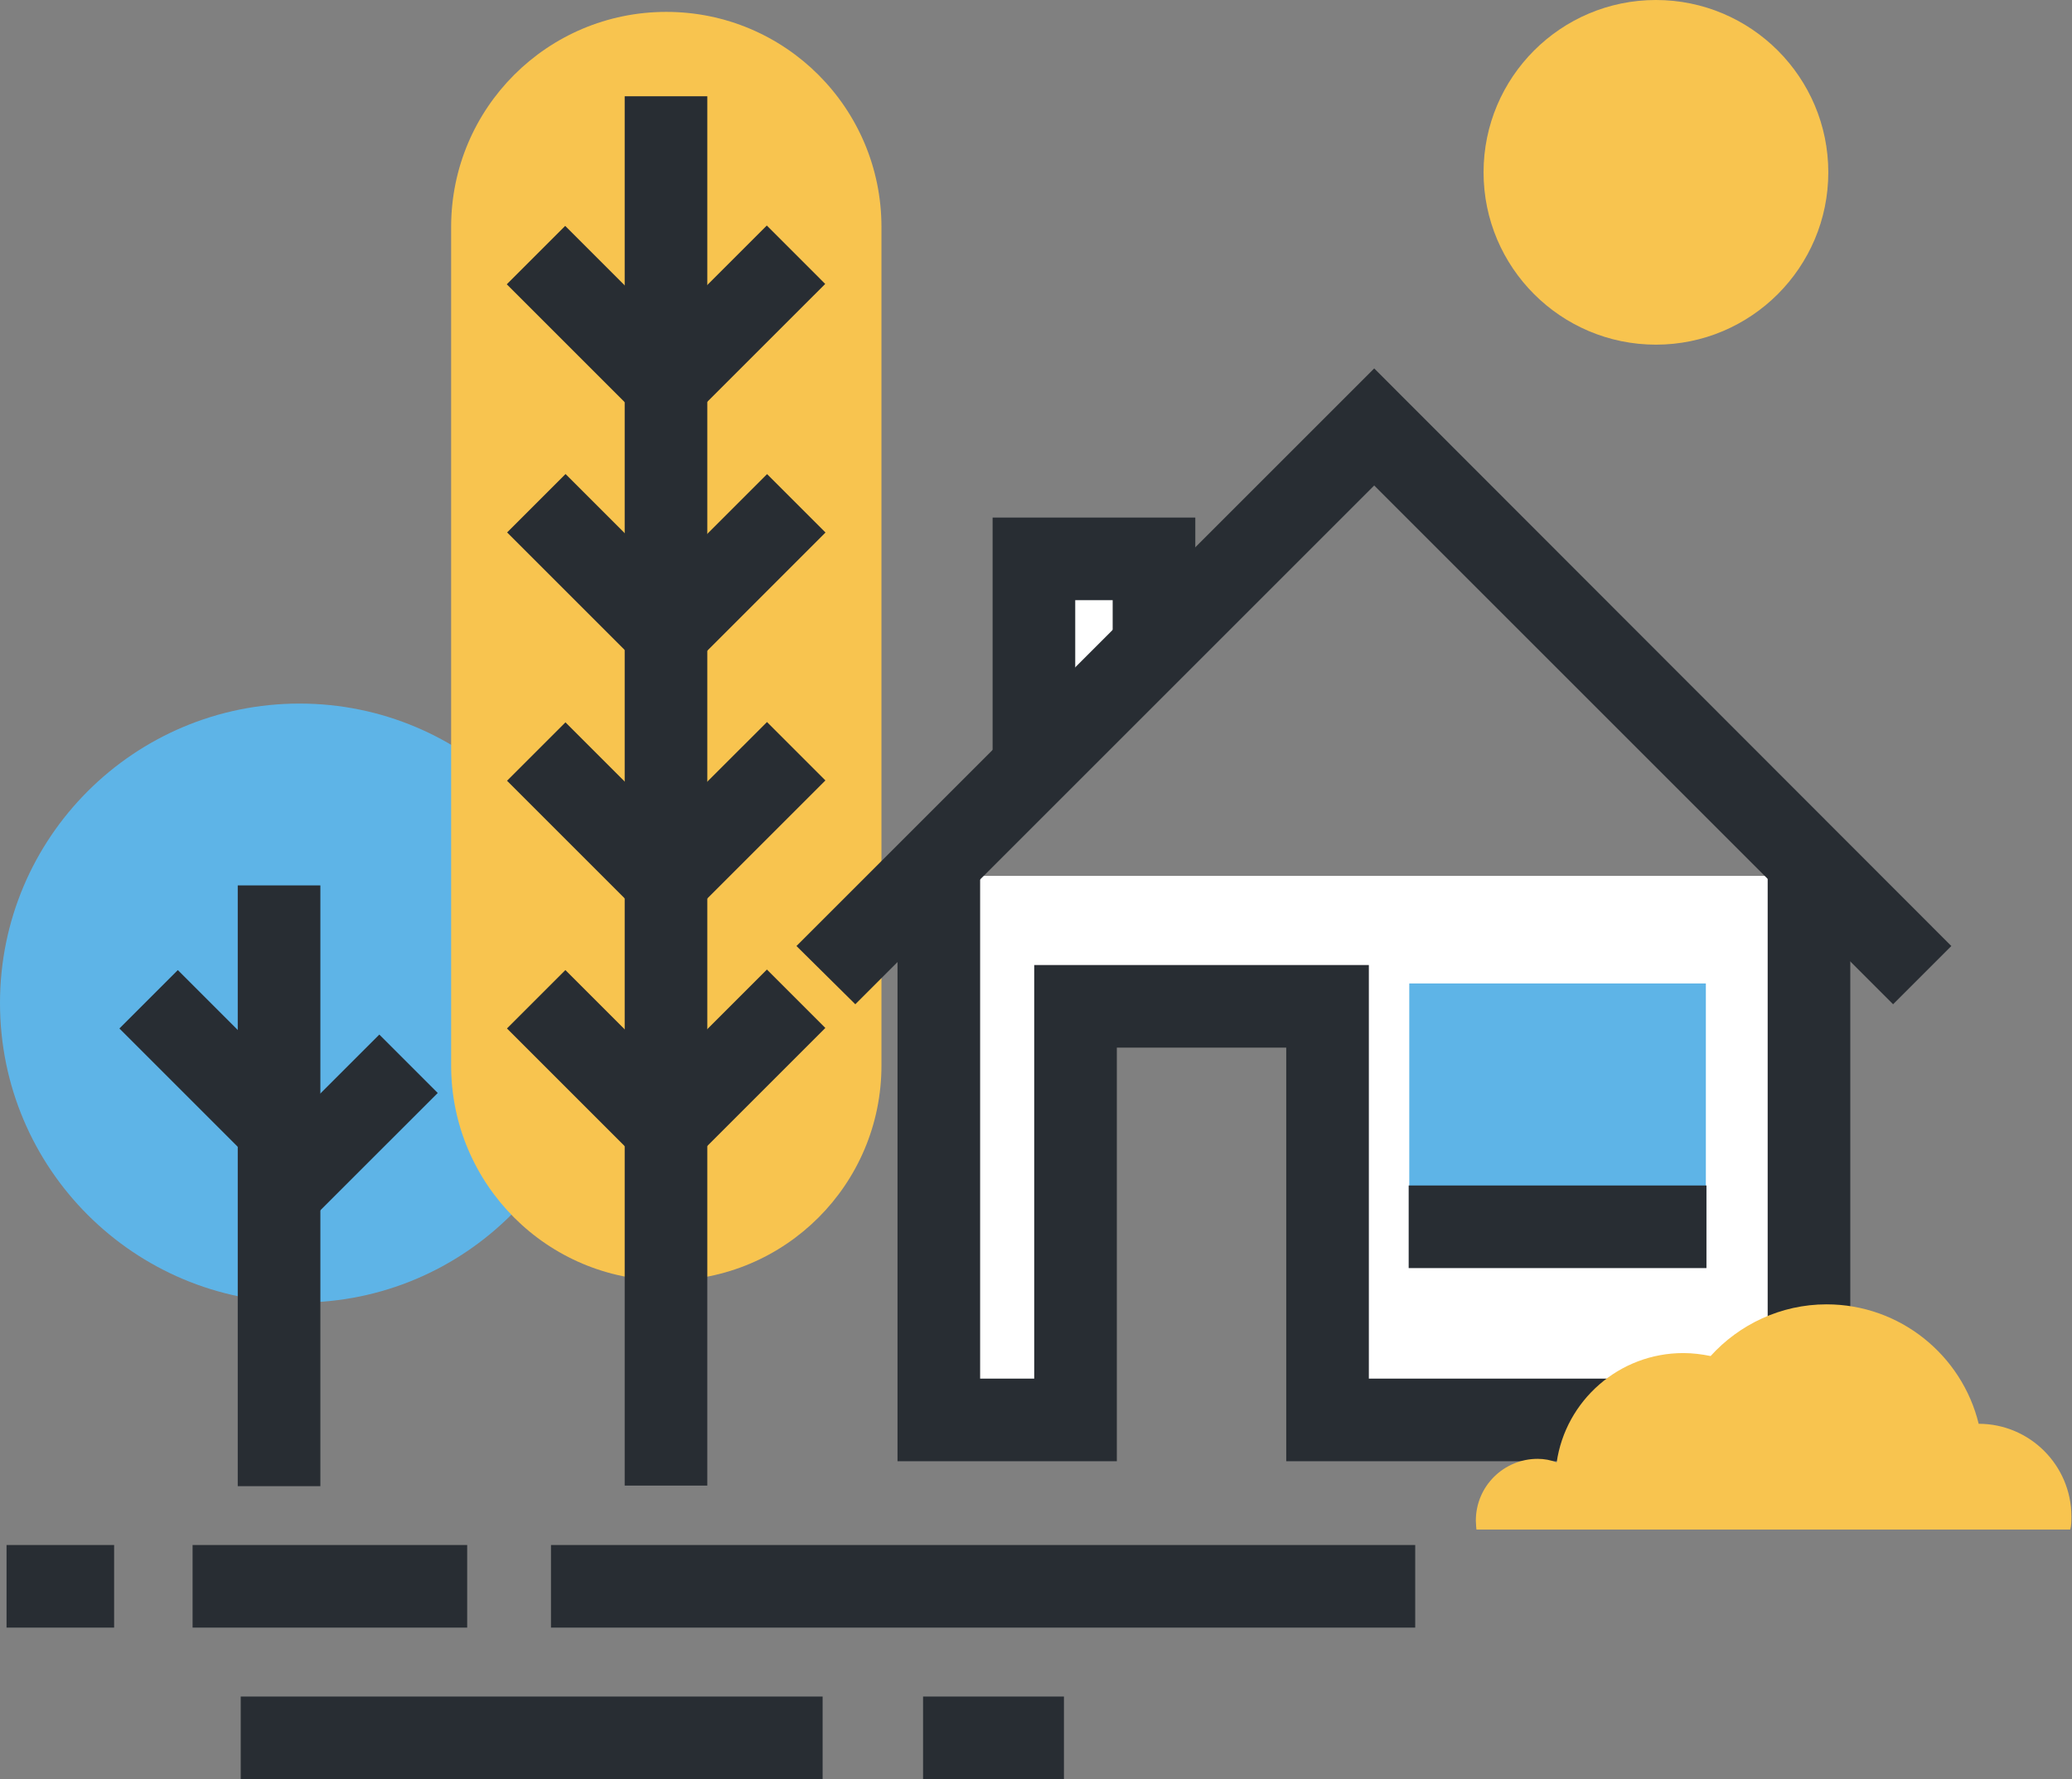 <?xml version="1.0" encoding="UTF-8"?>
<svg id="Capa_2" data-name="Capa 2" xmlns="http://www.w3.org/2000/svg" viewBox="0 0 34.86 29.94">
  <rect x="0" y="0" width="34.86" height="29.94" fill="#808080" stroke="none"/>
  <defs>
    <style>
      .cls-1 {
        fill: #5eb4e7;
      }

      .cls-1, .cls-2, .cls-3, .cls-4 {
        stroke-width: 0px;
      }

      .cls-2 {
        fill: #f8c44f;
      }

      .cls-3 {
        fill: #fff;
      }

      .cls-4 {
        fill: #282d33;
      }
    </style>
  </defs>
  <g id="Capa_1-2" data-name="Capa 1">
    <g>
      <rect class="cls-4" x="3.24" y="26" width="4.62" height="1.39"/>
      <rect class="cls-4" x="9.27" y="26" width="14.54" height="1.39"/>
      <rect class="cls-4" x="4.05" y="28.55" width="9.79" height="1.39"/>
      <rect class="cls-4" x="15.53" y="28.55" width="2.37" height="1.39"/>
      <rect class="cls-4" x=".11" y="26" width="1.81" height="1.39"/>
      <path class="cls-1" d="M10.08,16.88c0,2.78-2.26,5.04-5.04,5.04S0,19.67,0,16.88s2.26-5.04,5.04-5.04,5.04,2.26,5.04,5.04Z"/>
      <g>
        <rect class="cls-4" x="4" y="14.9" width="1.39" height="10.11"/>
        <g>
          <path class="cls-3" d="M4.69,20.09l2.19-2.19-2.19,2.19Z"/>
          <rect class="cls-4" x="4.24" y="18.3" width="3.09" height="1.39" transform="translate(-11.74 9.65) rotate(-44.99)"/>
        </g>
        <g>
          <path class="cls-3" d="M4.69,19l-2.19-2.19,2.19,2.19Z"/>
          <rect class="cls-4" x="2.9" y="16.36" width="1.39" height="3.09" transform="translate(-11.61 7.79) rotate(-45)"/>
        </g>
      </g>
      <path class="cls-2" d="M14.83,17.93c0,2-1.62,3.62-3.62,3.62h0c-2,0-3.62-1.62-3.62-3.62V3.82c0-2,1.62-3.62,3.62-3.62h0c2,0,3.62,1.62,3.62,3.62v14.11Z"/>
      <g>
        <rect class="cls-4" x="10.51" y="1.62" width="1.39" height="23.38"/>
        <g>
          <path class="cls-3" d="M11.21,19l2.19-2.19-2.19,2.19Z"/>
          <rect class="cls-4" x="10.76" y="17.21" width="3.09" height="1.39" transform="translate(-9.06 13.94) rotate(-45)"/>
        </g>
        <g>
          <path class="cls-3" d="M11.21,19l-2.19-2.19,2.19,2.19Z"/>
          <rect class="cls-4" x="9.42" y="16.36" width="1.39" height="3.09" transform="translate(-9.7 12.4) rotate(-45)"/>
        </g>
        <g>
          <path class="cls-3" d="M11.21,14.82l2.19-2.19-2.19,2.19Z"/>
          <rect class="cls-4" x="10.76" y="13.04" width="3.09" height="1.39" transform="translate(-6.11 12.72) rotate(-44.99)"/>
        </g>
        <g>
          <path class="cls-3" d="M11.21,14.83l-2.19-2.19,2.19,2.19Z"/>
          <rect class="cls-4" x="9.42" y="12.19" width="1.39" height="3.09" transform="translate(-6.75 11.18) rotate(-45)"/>
        </g>
        <g>
          <path class="cls-3" d="M11.21,10.65l2.19-2.19-2.19,2.19Z"/>
          <rect class="cls-4" x="10.76" y="8.87" width="3.09" height="1.39" transform="translate(-3.16 11.5) rotate(-45)"/>
        </g>
        <g>
          <path class="cls-3" d="M11.21,10.65l-2.19-2.19,2.19,2.19Z"/>
          <rect class="cls-4" x="9.42" y="8.02" width="1.39" height="3.09" transform="translate(-3.8 9.95) rotate(-45)"/>
        </g>
        <g>
          <path class="cls-3" d="M11.21,6.48l2.19-2.19-2.19,2.19Z"/>
          <rect class="cls-4" x="10.76" y="4.69" width="3.09" height="1.39" transform="translate(-.21 10.27) rotate(-44.99)"/>
        </g>
        <g>
          <path class="cls-3" d="M11.21,6.48l-2.19-2.19,2.19,2.19Z"/>
          <rect class="cls-4" x="9.42" y="3.84" width="1.39" height="3.09" transform="translate(-.85 8.73) rotate(-45)"/>
        </g>
      </g>
      <g>
        <g>
          <polygon class="cls-3" points="15.8 14.74 15.8 23.9 18.09 23.9 18.09 16.94 22.33 16.94 22.33 23.9 30.44 23.9 30.44 14.74 15.8 14.74"/>
          <polygon class="cls-4" points="31.13 24.59 21.64 24.59 21.64 17.63 18.79 17.63 18.79 24.59 15.1 24.59 15.1 14.74 16.49 14.74 16.49 23.2 17.4 23.2 17.4 16.24 23.03 16.24 23.03 23.2 29.74 23.2 29.74 14.74 31.13 14.74 31.13 24.59"/>
        </g>
        <g>
          <polygon class="cls-3" points="19.42 10.86 19.42 9.41 17.4 9.41 17.4 12.99 19.42 10.86"/>
          <polygon class="cls-4" points="18.09 12.99 16.7 12.99 16.7 8.71 20.11 8.71 20.11 10.86 18.72 10.86 18.72 10.1 18.09 10.1 18.09 12.99"/>
        </g>
        <rect class="cls-1" x="23.71" y="16.55" width="4.99" height="4.14"/>
        <polygon class="cls-4" points="31.85 16.9 23.12 8.17 14.39 16.9 13.4 15.92 23.12 6.2 32.83 15.92 31.85 16.9"/>
        <rect class="cls-4" x="23.7" y="19.95" width="5.01" height="1.39"/>
      </g>
      <path class="cls-2" d="M24.84,25.74s-.01-.1-.01-.15c0-.58.47-1.04,1.04-1.04.11,0,.22.02.32.06.15-1.04,1.05-1.84,2.13-1.84.16,0,.31.02.46.05.48-.53,1.18-.87,1.95-.87,1.24,0,2.28.86,2.56,2.01h0c.86,0,1.56.7,1.56,1.56,0,.08,0,.15-.02.22h-10Z"/>
      <path class="cls-2" d="M30.76,2.9c0,1.6-1.3,2.9-2.9,2.9s-2.9-1.3-2.9-2.9,1.3-2.9,2.9-2.9,2.9,1.3,2.9,2.9Z"/>
    </g>
  </g>
</svg>